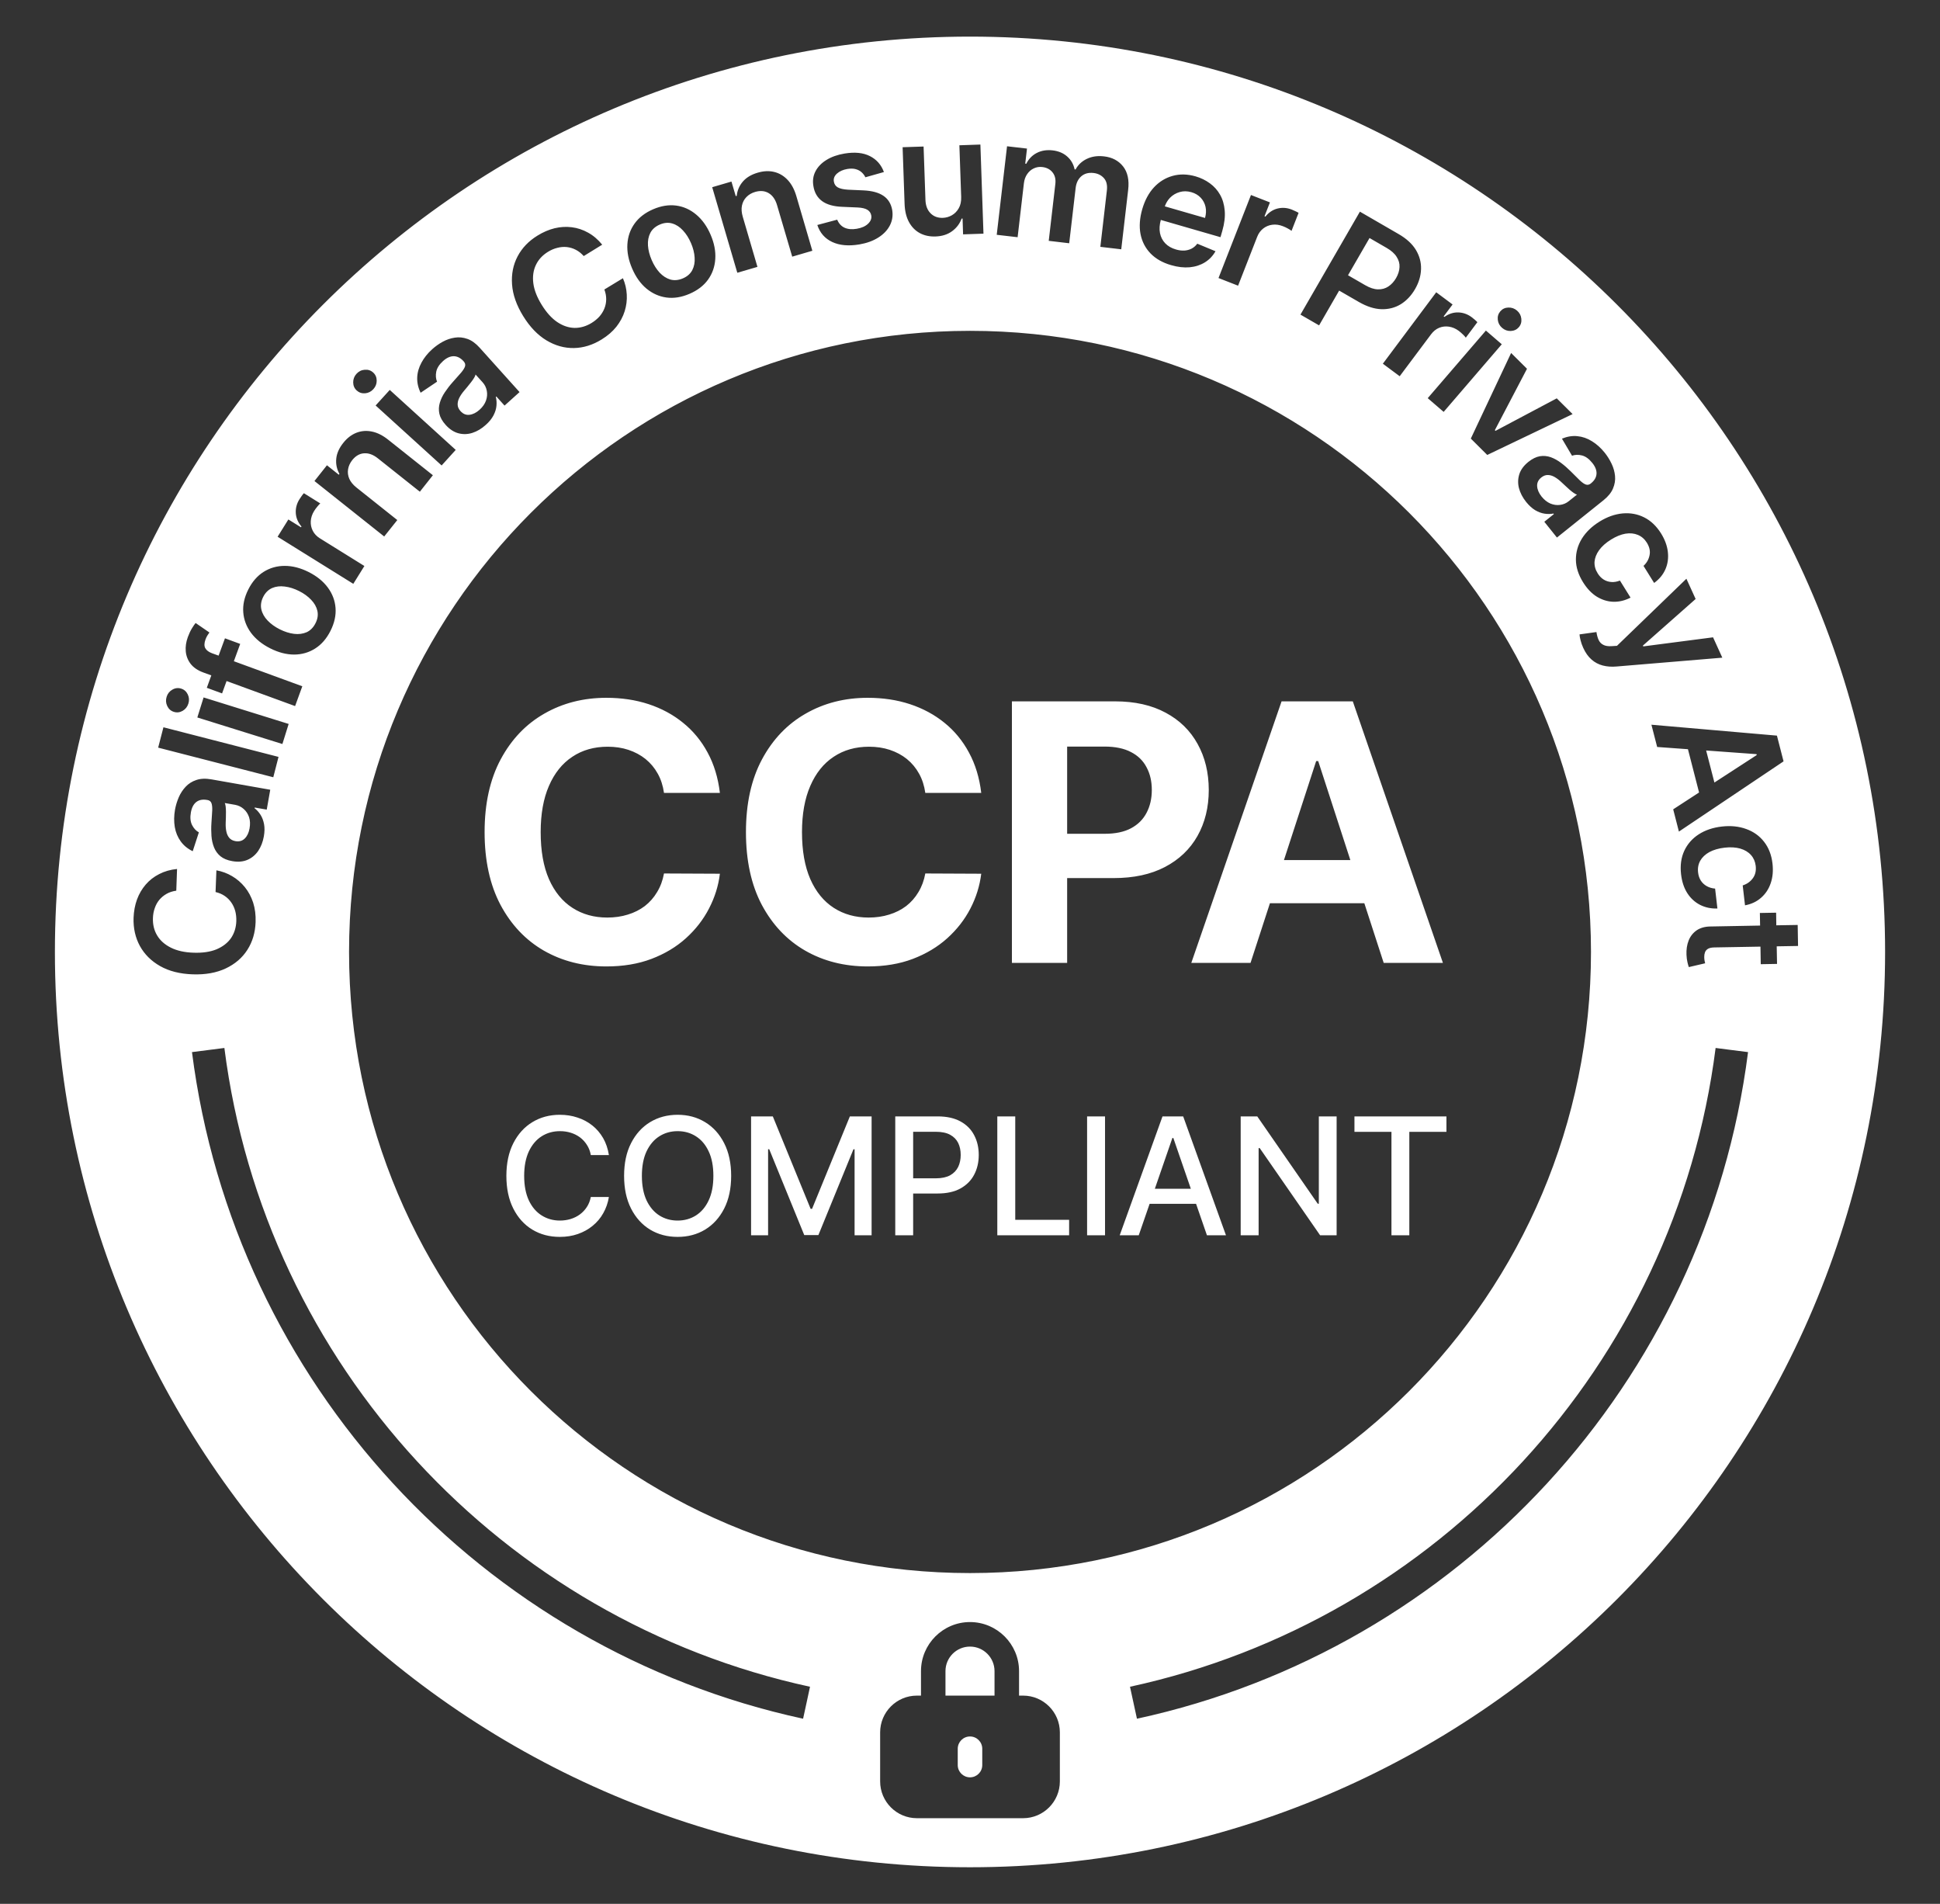 <svg width="53" height="52" viewBox="0 0 53 52" fill="none" xmlns="http://www.w3.org/2000/svg">
<rect x="0" y="0" width="53" height="52" fill="#333333" stroke="none"/>
<path d="M26.5 1C40.307 1 51.5 12.193 51.5 26C51.5 39.807 40.307 51 26.5 51C12.693 51 1.5 39.807 1.5 26C1.5 12.193 12.693 1 26.5 1ZM26.5 44.303C25.762 44.303 25.161 44.904 25.161 45.643V46.312H25.049C24.495 46.312 24.045 46.763 24.045 47.316V48.655C24.045 49.209 24.495 49.66 25.049 49.66H27.951C28.505 49.66 28.955 49.209 28.955 48.655V47.316C28.955 46.762 28.505 46.312 27.951 46.312H27.84V45.643C27.84 44.904 27.238 44.303 26.5 44.303ZM26.5 47.428C26.685 47.428 26.835 47.578 26.835 47.763V48.209C26.835 48.394 26.685 48.544 26.5 48.544C26.315 48.544 26.165 48.394 26.165 48.209V47.763C26.165 47.578 26.315 47.428 26.5 47.428ZM5.245 28.736C6.396 37.767 13.167 45.042 21.94 46.943L22.035 46.507L22.129 46.07C13.722 44.248 7.232 37.276 6.13 28.623L5.245 28.736ZM46.87 28.623C45.767 37.276 39.279 44.248 30.871 46.07L31.061 46.943C39.834 45.042 46.605 37.767 47.756 28.736L47.313 28.68L46.87 28.623ZM26.5 44.973C26.869 44.973 27.17 45.273 27.17 45.643V46.312H25.83V45.643C25.83 45.273 26.131 44.973 26.5 44.973ZM26.501 9.036C17.132 9.036 9.536 16.632 9.536 26.001C9.536 35.37 17.132 42.965 26.501 42.965C35.87 42.965 43.465 35.37 43.465 26.001C43.465 16.632 35.87 9.036 26.501 9.036ZM15.294 30.448C15.466 30.448 15.627 30.473 15.775 30.523C15.925 30.571 16.06 30.643 16.18 30.738C16.299 30.832 16.398 30.948 16.477 31.084C16.555 31.219 16.607 31.374 16.635 31.548H16.141C16.122 31.442 16.086 31.35 16.034 31.27C15.982 31.189 15.919 31.12 15.844 31.064C15.769 31.009 15.685 30.966 15.592 30.938C15.5 30.909 15.402 30.895 15.299 30.895C15.112 30.895 14.944 30.942 14.796 31.036C14.649 31.13 14.533 31.268 14.447 31.45C14.363 31.632 14.32 31.854 14.32 32.116C14.32 32.38 14.363 32.603 14.447 32.785C14.533 32.967 14.65 33.104 14.798 33.197C14.946 33.29 15.112 33.337 15.297 33.337C15.399 33.337 15.497 33.322 15.589 33.295C15.682 33.266 15.766 33.225 15.841 33.17C15.916 33.115 15.979 33.048 16.031 32.969C16.084 32.889 16.12 32.797 16.141 32.693L16.635 32.694C16.608 32.854 16.557 33.001 16.481 33.135C16.407 33.268 16.31 33.383 16.191 33.48C16.074 33.577 15.939 33.651 15.788 33.704C15.637 33.757 15.472 33.783 15.294 33.783C15.013 33.783 14.762 33.717 14.542 33.584C14.322 33.45 14.149 33.258 14.023 33.009C13.897 32.759 13.834 32.462 13.834 32.116C13.834 31.77 13.898 31.472 14.024 31.224C14.151 30.974 14.324 30.783 14.544 30.649C14.764 30.515 15.014 30.448 15.294 30.448ZM18.513 30.448C18.793 30.448 19.043 30.515 19.263 30.649C19.484 30.783 19.657 30.974 19.784 31.224C19.911 31.472 19.975 31.77 19.975 32.116C19.975 32.463 19.911 32.761 19.784 33.01C19.657 33.258 19.484 33.45 19.263 33.584C19.043 33.717 18.793 33.783 18.513 33.783C18.232 33.783 17.981 33.717 17.76 33.584C17.54 33.45 17.367 33.258 17.24 33.009C17.113 32.759 17.05 32.462 17.05 32.116C17.05 31.77 17.113 31.472 17.24 31.224C17.367 30.974 17.54 30.783 17.76 30.649C17.981 30.515 18.232 30.448 18.513 30.448ZM22.146 33.017H22.185L23.218 30.492H23.812V33.739H23.347V31.39H23.316L22.358 33.734H21.972L21.015 31.389H20.984V33.739H20.519V30.492H21.113L22.146 33.017ZM25.615 30.492C25.868 30.492 26.077 30.539 26.243 30.631C26.409 30.723 26.533 30.848 26.615 31.008C26.698 31.166 26.739 31.345 26.739 31.544C26.739 31.744 26.698 31.924 26.614 32.083C26.532 32.241 26.407 32.367 26.24 32.46C26.074 32.552 25.865 32.598 25.613 32.598H24.947V33.739H24.458V30.492H25.615ZM27.736 33.317H29.208V33.739H27.246V30.492H27.736V33.317ZM30.189 33.739H29.699V30.492H30.189V33.739ZM33.493 33.739H32.973L32.676 32.88H31.407L31.11 33.739H30.59L31.759 30.492H32.324L33.493 33.739ZM36 32.877H36.03V30.492H36.516V33.739H36.065L34.415 31.358H34.385V33.739H33.895V30.492H34.348L36 32.877ZM39.516 30.914H38.502V33.739H38.014V30.914H37.003V30.492H39.516V30.914ZM18.513 30.895C18.326 30.895 18.159 30.942 18.012 31.036C17.865 31.129 17.749 31.267 17.663 31.448C17.578 31.629 17.536 31.852 17.536 32.116C17.536 32.38 17.579 32.603 17.663 32.785C17.749 32.966 17.865 33.103 18.012 33.197C18.159 33.29 18.326 33.337 18.513 33.337C18.699 33.337 18.866 33.29 19.013 33.197C19.16 33.103 19.277 32.966 19.361 32.785C19.447 32.603 19.489 32.38 19.489 32.116C19.489 31.852 19.447 31.629 19.361 31.448C19.277 31.267 19.16 31.129 19.013 31.036C18.866 30.942 18.699 30.895 18.513 30.895ZM31.55 32.468H32.533L32.055 31.082H32.029L31.55 32.468ZM24.947 32.183H25.569C25.729 32.183 25.859 32.154 25.958 32.1C26.057 32.044 26.13 31.968 26.177 31.872C26.223 31.776 26.246 31.666 26.246 31.544C26.246 31.421 26.223 31.312 26.177 31.217C26.13 31.122 26.056 31.047 25.956 30.993C25.857 30.939 25.725 30.912 25.562 30.912H24.947V32.183ZM4.837 23.734C4.655 23.752 4.493 23.799 4.35 23.873C4.205 23.946 4.083 24.042 3.981 24.16C3.879 24.278 3.799 24.414 3.743 24.567C3.687 24.721 3.656 24.888 3.649 25.068C3.64 25.351 3.697 25.608 3.821 25.836C3.946 26.064 4.13 26.248 4.375 26.387C4.619 26.525 4.915 26.6 5.265 26.612C5.613 26.624 5.914 26.57 6.168 26.45C6.422 26.33 6.619 26.161 6.759 25.941C6.899 25.722 6.973 25.47 6.983 25.185C6.99 24.991 6.967 24.814 6.916 24.653C6.863 24.493 6.788 24.352 6.689 24.23C6.59 24.109 6.474 24.008 6.342 23.931C6.209 23.852 6.066 23.799 5.912 23.771L5.889 24.364C5.983 24.386 6.066 24.421 6.139 24.471C6.211 24.52 6.271 24.58 6.319 24.65C6.368 24.72 6.403 24.797 6.427 24.884C6.449 24.969 6.459 25.061 6.456 25.158C6.45 25.333 6.402 25.488 6.312 25.621C6.22 25.753 6.088 25.855 5.917 25.928C5.744 25.999 5.533 26.03 5.285 26.021C5.041 26.013 4.836 25.967 4.67 25.884C4.503 25.801 4.377 25.69 4.294 25.551C4.21 25.412 4.172 25.253 4.178 25.077C4.181 24.978 4.198 24.885 4.229 24.801C4.258 24.715 4.3 24.64 4.355 24.574C4.411 24.509 4.477 24.454 4.555 24.411C4.631 24.368 4.719 24.341 4.816 24.327L4.837 23.734ZM48.079 24.936L48.085 25.28L46.731 25.305C46.579 25.306 46.453 25.342 46.352 25.41C46.253 25.479 46.179 25.572 46.133 25.688C46.087 25.803 46.068 25.934 46.074 26.077C46.078 26.158 46.087 26.227 46.101 26.283C46.114 26.34 46.127 26.384 46.138 26.414L46.584 26.31C46.58 26.294 46.574 26.271 46.568 26.24C46.563 26.211 46.559 26.177 46.559 26.142C46.558 26.094 46.565 26.051 46.579 26.012C46.593 25.972 46.62 25.94 46.66 25.915C46.701 25.891 46.76 25.878 46.837 25.877L48.095 25.855L48.103 26.335L48.548 26.327L48.539 25.847L49.122 25.837L49.112 25.263L48.528 25.273L48.523 24.928L48.079 24.936ZM16.566 19.059C16.98 19.059 17.364 19.116 17.718 19.232C18.073 19.349 18.388 19.519 18.662 19.742C18.936 19.963 19.16 20.234 19.332 20.555C19.506 20.875 19.618 21.243 19.667 21.656H18.14C18.112 21.459 18.055 21.283 17.969 21.13C17.883 20.974 17.772 20.842 17.637 20.732C17.502 20.623 17.346 20.54 17.17 20.481C16.996 20.423 16.806 20.395 16.602 20.395C16.232 20.395 15.909 20.486 15.635 20.67C15.361 20.851 15.148 21.116 14.997 21.465C14.846 21.811 14.771 22.232 14.771 22.727C14.771 23.237 14.846 23.664 14.997 24.011C15.15 24.357 15.364 24.619 15.639 24.796C15.913 24.973 16.23 25.061 16.591 25.061C16.793 25.061 16.98 25.034 17.152 24.98C17.327 24.927 17.481 24.849 17.616 24.747C17.751 24.642 17.863 24.515 17.951 24.366C18.042 24.218 18.105 24.048 18.14 23.857L19.667 23.864C19.628 24.192 19.528 24.509 19.37 24.814C19.214 25.116 19.004 25.387 18.739 25.626C18.477 25.863 18.163 26.051 17.798 26.19C17.435 26.328 17.024 26.396 16.566 26.396C15.929 26.396 15.36 26.252 14.857 25.964C14.358 25.676 13.963 25.258 13.672 24.712C13.384 24.166 13.239 23.504 13.239 22.727C13.239 21.949 13.386 21.286 13.679 20.739C13.972 20.193 14.369 19.777 14.871 19.491C15.373 19.203 15.939 19.059 16.566 19.059ZM23.706 19.059C24.12 19.059 24.504 19.116 24.857 19.232C25.213 19.349 25.528 19.519 25.803 19.742C26.077 19.963 26.3 20.234 26.472 20.555C26.646 20.875 26.758 21.242 26.807 21.656H25.279C25.251 21.459 25.194 21.283 25.108 21.13C25.022 20.974 24.912 20.842 24.777 20.732C24.642 20.623 24.486 20.54 24.31 20.481C24.135 20.423 23.946 20.395 23.741 20.395C23.372 20.395 23.05 20.486 22.775 20.67C22.501 20.851 22.288 21.116 22.137 21.465C21.986 21.811 21.91 22.232 21.91 22.727C21.91 23.237 21.986 23.664 22.137 24.011C22.29 24.357 22.504 24.619 22.778 24.796C23.053 24.973 23.37 25.061 23.73 25.061C23.933 25.061 24.12 25.034 24.292 24.98C24.466 24.927 24.621 24.849 24.756 24.747C24.891 24.642 25.003 24.515 25.091 24.366C25.181 24.218 25.244 24.048 25.279 23.857L26.807 23.864C26.767 24.192 26.669 24.509 26.511 24.814C26.355 25.116 26.144 25.387 25.879 25.626C25.616 25.863 25.302 26.051 24.938 26.19C24.575 26.328 24.164 26.396 23.706 26.396C23.069 26.396 22.499 26.252 21.997 25.964C21.497 25.676 21.102 25.258 20.811 24.712C20.523 24.166 20.379 23.504 20.379 22.727C20.379 21.949 20.525 21.286 20.818 20.739C21.111 20.193 21.509 19.777 22.011 19.491C22.513 19.203 23.078 19.059 23.706 19.059ZM30.462 19.156C31.004 19.156 31.465 19.26 31.847 19.467C32.228 19.671 32.519 19.956 32.719 20.321C32.921 20.684 33.022 21.102 33.023 21.576C33.023 22.05 32.919 22.469 32.715 22.832C32.51 23.195 32.214 23.477 31.826 23.68C31.44 23.882 30.973 23.983 30.424 23.983H29.154V26.299H27.645V19.156H30.462ZM39.42 26.299H37.802L37.273 24.67H34.694L34.164 26.299H32.546L35.012 19.156H36.958L39.42 26.299ZM47.04 22.575C46.795 22.603 46.584 22.675 46.407 22.789C46.231 22.904 46.1 23.053 46.014 23.237C45.928 23.423 45.898 23.637 45.926 23.878C45.949 24.081 46.006 24.253 46.097 24.395C46.188 24.536 46.305 24.643 46.446 24.715C46.589 24.787 46.746 24.82 46.919 24.814L46.856 24.27C46.767 24.263 46.69 24.239 46.624 24.201C46.558 24.163 46.504 24.112 46.464 24.049C46.425 23.986 46.4 23.913 46.391 23.829C46.377 23.711 46.397 23.603 46.45 23.508C46.504 23.414 46.587 23.335 46.699 23.273C46.812 23.212 46.952 23.171 47.116 23.152C47.279 23.134 47.421 23.142 47.543 23.177C47.665 23.213 47.763 23.271 47.835 23.352C47.908 23.433 47.951 23.532 47.965 23.648C47.981 23.786 47.953 23.9 47.884 23.991C47.816 24.083 47.724 24.147 47.61 24.183L47.673 24.727C47.846 24.695 47.992 24.626 48.112 24.52C48.233 24.415 48.321 24.282 48.375 24.122C48.43 23.963 48.446 23.784 48.424 23.588C48.397 23.352 48.32 23.153 48.194 22.992C48.07 22.832 47.907 22.715 47.707 22.643C47.508 22.57 47.286 22.547 47.04 22.575ZM5.778 21.287C5.619 21.259 5.481 21.264 5.364 21.304C5.248 21.342 5.151 21.404 5.073 21.487C4.994 21.571 4.93 21.668 4.883 21.777C4.836 21.887 4.802 22 4.781 22.115C4.752 22.283 4.75 22.441 4.775 22.588C4.8 22.735 4.854 22.865 4.936 22.979C5.016 23.091 5.126 23.182 5.265 23.249L5.433 22.734C5.355 22.692 5.293 22.625 5.247 22.534C5.201 22.442 5.19 22.327 5.215 22.189C5.238 22.058 5.288 21.963 5.364 21.904C5.441 21.846 5.539 21.828 5.656 21.849L5.666 21.85C5.72 21.859 5.757 21.887 5.775 21.932C5.793 21.976 5.801 22.043 5.798 22.133C5.794 22.222 5.787 22.339 5.776 22.481C5.768 22.6 5.769 22.717 5.777 22.831C5.785 22.944 5.809 23.048 5.847 23.144C5.885 23.239 5.943 23.32 6.022 23.386C6.102 23.451 6.21 23.497 6.345 23.52C6.502 23.548 6.64 23.536 6.76 23.485C6.879 23.434 6.977 23.352 7.054 23.241C7.129 23.129 7.181 22.997 7.208 22.845C7.23 22.72 7.232 22.608 7.214 22.51C7.195 22.41 7.162 22.324 7.116 22.253C7.069 22.18 7.015 22.12 6.954 22.074L6.958 22.056L7.287 22.113L7.383 21.57L5.778 21.287ZM35.077 23.491H36.891L36.013 20.788H35.957L35.077 23.491ZM6.423 21.982C6.511 21.998 6.589 22.035 6.656 22.094C6.723 22.152 6.773 22.227 6.804 22.318C6.834 22.409 6.838 22.512 6.818 22.625C6.798 22.742 6.754 22.835 6.688 22.901C6.621 22.968 6.536 22.992 6.432 22.974C6.359 22.961 6.303 22.931 6.264 22.885C6.224 22.838 6.197 22.778 6.183 22.707C6.168 22.636 6.163 22.557 6.166 22.471C6.167 22.433 6.169 22.387 6.171 22.335C6.173 22.283 6.173 22.229 6.173 22.176C6.173 22.122 6.17 22.074 6.165 22.03C6.16 21.986 6.152 21.953 6.141 21.933L6.423 21.982ZM29.154 22.773H30.18C30.47 22.773 30.71 22.723 30.898 22.623C31.089 22.521 31.23 22.38 31.323 22.201C31.419 22.02 31.467 21.811 31.467 21.576C31.467 21.339 31.419 21.133 31.323 20.956C31.23 20.777 31.089 20.639 30.898 20.541C30.708 20.441 30.466 20.391 30.173 20.391H29.154V22.773ZM45.273 20.402L46.114 20.463L46.418 21.645L45.711 22.105L45.867 22.713L48.726 20.795L48.545 20.092L45.116 19.794L45.273 20.402ZM47.987 20.598L47.994 20.622L46.837 21.373L46.611 20.498L47.987 20.598ZM4.321 20.42L7.466 21.229L7.609 20.673L4.465 19.864L4.321 20.42ZM5.391 19.596L7.715 20.321L7.886 19.773L5.562 19.049L5.391 19.596ZM4.949 18.808C4.867 18.782 4.786 18.791 4.709 18.836C4.632 18.879 4.579 18.945 4.552 19.032C4.525 19.119 4.531 19.203 4.569 19.283C4.607 19.364 4.668 19.418 4.751 19.443C4.832 19.469 4.912 19.459 4.99 19.415C5.067 19.37 5.119 19.304 5.146 19.218C5.174 19.13 5.168 19.046 5.13 18.967C5.091 18.886 5.031 18.833 4.949 18.808ZM5.244 17.161C5.203 17.228 5.165 17.309 5.131 17.402C5.083 17.534 5.064 17.663 5.075 17.79C5.086 17.916 5.131 18.031 5.209 18.133C5.288 18.234 5.405 18.313 5.559 18.369L5.773 18.447L5.65 18.786L6.067 18.939L6.19 18.601L8.062 19.285L8.259 18.744L6.389 18.06L6.562 17.587L6.146 17.434L5.972 17.907L5.792 17.842C5.703 17.809 5.642 17.763 5.609 17.705C5.576 17.646 5.578 17.566 5.614 17.466C5.63 17.423 5.647 17.385 5.668 17.354C5.687 17.322 5.705 17.296 5.721 17.275L5.344 17.016C5.319 17.046 5.285 17.094 5.244 17.161ZM44.175 17.639L44.034 17.648C43.937 17.655 43.859 17.643 43.803 17.613C43.746 17.585 43.703 17.54 43.675 17.481C43.647 17.422 43.627 17.349 43.614 17.263L43.152 17.327C43.154 17.369 43.163 17.423 43.18 17.487C43.196 17.553 43.22 17.621 43.252 17.692C43.314 17.829 43.39 17.936 43.48 18.014C43.569 18.093 43.672 18.147 43.787 18.177C43.902 18.207 44.028 18.216 44.164 18.204L47.053 17.963L46.8 17.407L44.893 17.655L44.883 17.633L46.324 16.36L46.072 15.807L44.175 17.639ZM7.777 15.456C7.566 15.456 7.374 15.511 7.202 15.619C7.03 15.728 6.89 15.888 6.783 16.101C6.676 16.313 6.63 16.521 6.646 16.724C6.661 16.926 6.732 17.113 6.857 17.284C6.984 17.454 7.159 17.596 7.384 17.709C7.608 17.822 7.826 17.878 8.037 17.878C8.248 17.877 8.44 17.821 8.611 17.712C8.783 17.603 8.922 17.443 9.029 17.23C9.136 17.018 9.182 16.81 9.167 16.607C9.152 16.405 9.082 16.218 8.957 16.049C8.832 15.879 8.657 15.737 8.433 15.624C8.208 15.511 7.989 15.455 7.777 15.456ZM7.779 16.02C7.906 16.035 8.037 16.076 8.17 16.143C8.302 16.209 8.412 16.289 8.5 16.382C8.589 16.474 8.646 16.575 8.671 16.685C8.695 16.794 8.678 16.906 8.62 17.021C8.561 17.139 8.479 17.221 8.377 17.268C8.274 17.312 8.159 17.328 8.032 17.312C7.906 17.296 7.776 17.255 7.644 17.189C7.511 17.122 7.4 17.042 7.312 16.95C7.223 16.857 7.165 16.755 7.14 16.645C7.115 16.535 7.132 16.42 7.191 16.302C7.249 16.187 7.331 16.107 7.434 16.061C7.537 16.017 7.652 16.003 7.779 16.02ZM44.328 14.023C44.117 14.043 43.906 14.117 43.696 14.248C43.487 14.378 43.327 14.533 43.216 14.712C43.106 14.891 43.052 15.083 43.053 15.286C43.054 15.491 43.12 15.696 43.248 15.902C43.356 16.075 43.48 16.207 43.623 16.296C43.767 16.384 43.918 16.431 44.076 16.436C44.236 16.44 44.392 16.402 44.546 16.323L44.256 15.857C44.173 15.889 44.093 15.903 44.017 15.896C43.941 15.89 43.871 15.867 43.808 15.827C43.745 15.787 43.692 15.731 43.648 15.659C43.584 15.558 43.556 15.453 43.562 15.344C43.571 15.235 43.613 15.129 43.688 15.025C43.763 14.921 43.872 14.825 44.013 14.737C44.152 14.651 44.284 14.597 44.409 14.576C44.535 14.556 44.647 14.568 44.747 14.61C44.848 14.652 44.929 14.723 44.991 14.822C45.064 14.94 45.089 15.054 45.065 15.166C45.043 15.278 44.988 15.375 44.9 15.456L45.19 15.922C45.333 15.818 45.436 15.693 45.499 15.547C45.563 15.4 45.584 15.242 45.565 15.074C45.546 14.906 45.484 14.738 45.38 14.57C45.254 14.369 45.1 14.222 44.918 14.131C44.737 14.04 44.54 14.004 44.328 14.023ZM8.239 13.55C8.216 13.581 8.196 13.611 8.18 13.638C8.106 13.756 8.073 13.883 8.081 14.016C8.089 14.147 8.141 14.269 8.236 14.381L8.223 14.402L7.878 14.188L7.584 14.66L9.652 15.946L9.955 15.459L8.739 14.703C8.652 14.649 8.587 14.58 8.545 14.498C8.503 14.416 8.485 14.328 8.49 14.234C8.496 14.14 8.526 14.047 8.581 13.958C8.607 13.917 8.636 13.876 8.67 13.836C8.703 13.795 8.73 13.766 8.75 13.75L8.302 13.471C8.283 13.49 8.262 13.517 8.239 13.55ZM43.093 11.913C42.955 11.899 42.814 11.922 42.672 11.981L42.947 12.447C43.03 12.417 43.122 12.415 43.221 12.44C43.32 12.466 43.413 12.534 43.501 12.644C43.584 12.747 43.623 12.848 43.616 12.944C43.609 13.04 43.559 13.126 43.466 13.2L43.458 13.207C43.415 13.241 43.37 13.25 43.324 13.234C43.279 13.219 43.224 13.18 43.159 13.119C43.095 13.057 43.012 12.975 42.911 12.873C42.827 12.789 42.739 12.712 42.648 12.644C42.557 12.575 42.464 12.523 42.367 12.488C42.27 12.454 42.17 12.444 42.068 12.461C41.967 12.478 41.862 12.53 41.755 12.615C41.631 12.715 41.548 12.826 41.508 12.949C41.468 13.073 41.464 13.201 41.497 13.332C41.532 13.463 41.597 13.589 41.693 13.709C41.773 13.808 41.855 13.883 41.941 13.935C42.029 13.986 42.115 14.018 42.199 14.03C42.285 14.043 42.365 14.041 42.44 14.026L42.451 14.042L42.19 14.251L42.535 14.682L43.808 13.662C43.933 13.561 44.02 13.454 44.067 13.341C44.115 13.228 44.133 13.114 44.122 13C44.111 12.885 44.08 12.774 44.028 12.666C43.977 12.558 43.915 12.459 43.842 12.367C43.735 12.234 43.619 12.129 43.491 12.051C43.365 11.972 43.232 11.926 43.093 11.913ZM10.16 11.787C10.011 11.756 9.869 11.768 9.734 11.821C9.601 11.874 9.481 11.966 9.377 12.098C9.264 12.24 9.2 12.384 9.186 12.531C9.172 12.677 9.202 12.815 9.273 12.943L9.256 12.966L8.932 12.708L8.591 13.138L10.496 14.653L10.854 14.204L9.737 13.315C9.646 13.242 9.581 13.163 9.543 13.078C9.506 12.992 9.495 12.905 9.509 12.818C9.523 12.73 9.561 12.646 9.623 12.567C9.715 12.452 9.823 12.389 9.947 12.381C10.072 12.372 10.198 12.418 10.325 12.52L11.47 13.43L11.826 12.98L10.613 12.016C10.462 11.894 10.31 11.817 10.16 11.787ZM42.286 12.974C42.348 12.974 42.41 12.993 42.473 13.029C42.536 13.066 42.599 13.113 42.661 13.173C42.689 13.199 42.723 13.23 42.761 13.266C42.799 13.301 42.837 13.338 42.878 13.373C42.918 13.408 42.957 13.438 42.993 13.463C43.03 13.489 43.06 13.504 43.083 13.509L42.859 13.688C42.789 13.745 42.709 13.779 42.621 13.79C42.533 13.802 42.444 13.79 42.355 13.753C42.267 13.715 42.187 13.651 42.115 13.562C42.041 13.468 42 13.374 41.994 13.28C41.988 13.187 42.026 13.107 42.108 13.041C42.166 12.995 42.225 12.972 42.286 12.974ZM10.262 11.075L12.065 12.713L12.45 12.288L10.648 10.65L10.262 11.075ZM40.182 11.979L40.631 12.426L42.963 11.31L42.53 10.88L40.856 11.768L40.839 11.749L41.717 10.072L41.283 9.641L40.182 11.979ZM12.425 9.222C12.311 9.239 12.201 9.276 12.097 9.333C11.992 9.39 11.896 9.459 11.809 9.537C11.682 9.651 11.584 9.774 11.514 9.905C11.443 10.036 11.403 10.172 11.398 10.312C11.393 10.45 11.424 10.589 11.491 10.727L11.94 10.425C11.906 10.344 11.899 10.253 11.918 10.153C11.938 10.053 12 9.955 12.104 9.861C12.203 9.772 12.302 9.728 12.398 9.729C12.495 9.731 12.583 9.777 12.663 9.865L12.669 9.872C12.706 9.913 12.718 9.957 12.705 10.004C12.692 10.05 12.656 10.107 12.599 10.176C12.54 10.244 12.463 10.331 12.367 10.438C12.288 10.526 12.217 10.619 12.153 10.714C12.09 10.808 12.044 10.904 12.015 11.003C11.986 11.101 11.982 11.201 12.004 11.302C12.026 11.402 12.084 11.504 12.176 11.606C12.283 11.725 12.399 11.8 12.524 11.834C12.65 11.867 12.778 11.864 12.906 11.823C13.035 11.781 13.157 11.709 13.271 11.605C13.366 11.521 13.436 11.434 13.482 11.345C13.529 11.255 13.556 11.167 13.563 11.082C13.571 10.996 13.565 10.915 13.546 10.842L13.56 10.829L13.784 11.078L14.194 10.709L13.104 9.497C12.996 9.377 12.884 9.296 12.768 9.256C12.652 9.215 12.538 9.204 12.425 9.222ZM13.185 10.442C13.245 10.509 13.283 10.586 13.299 10.674C13.316 10.761 13.309 10.85 13.277 10.941C13.245 11.031 13.186 11.116 13.101 11.192C13.012 11.272 12.92 11.318 12.827 11.329C12.734 11.341 12.652 11.307 12.581 11.229C12.532 11.174 12.505 11.116 12.503 11.056C12.5 10.994 12.515 10.93 12.548 10.865C12.58 10.801 12.625 10.736 12.681 10.67C12.705 10.641 12.735 10.605 12.769 10.565C12.802 10.525 12.835 10.484 12.868 10.441C12.901 10.399 12.929 10.359 12.952 10.321C12.976 10.283 12.989 10.252 12.992 10.229L13.185 10.442ZM39.005 10.875L39.44 11.25L41.028 9.403L40.594 9.029L39.005 10.875ZM9.965 10.099C9.876 10.105 9.801 10.142 9.739 10.21C9.678 10.277 9.648 10.356 9.649 10.445C9.65 10.534 9.682 10.608 9.746 10.666C9.809 10.723 9.886 10.749 9.976 10.742C10.064 10.734 10.139 10.696 10.2 10.629C10.262 10.561 10.292 10.483 10.291 10.395C10.29 10.305 10.258 10.231 10.194 10.174C10.13 10.116 10.053 10.091 9.965 10.099ZM37.779 9.934L38.239 10.276L39.096 9.131C39.158 9.048 39.232 8.988 39.317 8.953C39.403 8.918 39.492 8.908 39.585 8.922C39.679 8.936 39.768 8.974 39.852 9.036C39.89 9.065 39.929 9.098 39.966 9.135C40.004 9.171 40.031 9.201 40.045 9.223L40.361 8.8C40.343 8.78 40.319 8.756 40.288 8.73C40.259 8.705 40.23 8.682 40.205 8.663C40.093 8.58 39.971 8.537 39.838 8.533C39.706 8.53 39.58 8.57 39.46 8.656L39.44 8.642L39.684 8.316L39.237 7.983L37.779 9.934ZM15.623 6.207C15.468 6.187 15.311 6.196 15.152 6.234C14.994 6.273 14.837 6.34 14.684 6.435C14.443 6.583 14.261 6.773 14.14 7.003C14.019 7.233 13.969 7.488 13.989 7.769C14.009 8.048 14.11 8.337 14.294 8.635C14.477 8.931 14.689 9.152 14.93 9.297C15.17 9.441 15.422 9.511 15.682 9.506C15.941 9.501 16.193 9.422 16.436 9.272C16.6 9.171 16.735 9.055 16.84 8.923C16.944 8.79 17.02 8.649 17.066 8.5C17.113 8.35 17.132 8.197 17.123 8.044C17.115 7.89 17.08 7.741 17.018 7.599L16.511 7.907C16.545 7.998 16.562 8.087 16.561 8.175C16.56 8.262 16.544 8.346 16.512 8.425C16.481 8.503 16.436 8.576 16.377 8.644C16.318 8.709 16.248 8.768 16.165 8.819C16.016 8.911 15.86 8.957 15.699 8.956C15.539 8.953 15.381 8.901 15.226 8.798C15.071 8.694 14.928 8.535 14.798 8.324C14.67 8.117 14.594 7.921 14.57 7.736C14.547 7.551 14.57 7.384 14.64 7.238C14.709 7.091 14.819 6.972 14.969 6.879C15.053 6.827 15.139 6.79 15.227 6.769C15.314 6.746 15.401 6.739 15.486 6.748C15.572 6.758 15.654 6.782 15.732 6.823C15.81 6.863 15.882 6.92 15.947 6.994L16.452 6.683C16.337 6.542 16.208 6.432 16.066 6.354C15.925 6.275 15.777 6.226 15.623 6.207ZM41.206 8.4C41.117 8.403 41.045 8.437 40.988 8.503C40.933 8.568 40.909 8.645 40.919 8.734C40.929 8.823 40.969 8.897 41.038 8.956C41.108 9.016 41.187 9.044 41.274 9.04C41.364 9.036 41.437 9.002 41.493 8.938C41.55 8.872 41.572 8.794 41.562 8.706C41.553 8.618 41.514 8.543 41.444 8.483C41.375 8.424 41.296 8.397 41.206 8.4ZM35.528 8.593L36.037 8.887L36.585 7.937L37.124 8.248C37.341 8.373 37.547 8.439 37.741 8.445C37.936 8.45 38.112 8.405 38.269 8.309C38.425 8.212 38.556 8.074 38.66 7.894C38.763 7.715 38.817 7.533 38.822 7.35C38.828 7.166 38.781 6.991 38.681 6.825C38.581 6.66 38.422 6.515 38.206 6.391L37.152 5.781L35.528 8.593ZM18.474 5.615C18.272 5.588 18.061 5.622 17.843 5.716C17.625 5.81 17.456 5.94 17.338 6.104C17.219 6.269 17.153 6.458 17.14 6.67C17.127 6.881 17.17 7.103 17.27 7.334C17.369 7.565 17.5 7.748 17.662 7.883C17.825 8.017 18.007 8.099 18.208 8.126C18.409 8.153 18.62 8.119 18.838 8.025C19.056 7.931 19.225 7.802 19.344 7.637C19.462 7.472 19.528 7.284 19.541 7.073C19.555 6.862 19.513 6.641 19.413 6.41C19.314 6.179 19.182 5.996 19.019 5.86C18.857 5.724 18.675 5.642 18.474 5.615ZM37.882 6.771C38.009 6.844 38.101 6.926 38.156 7.016C38.213 7.105 38.24 7.198 38.234 7.296C38.23 7.395 38.198 7.494 38.141 7.594C38.083 7.693 38.012 7.771 37.929 7.825C37.846 7.88 37.751 7.906 37.645 7.903C37.54 7.901 37.424 7.863 37.298 7.79L36.827 7.518L37.415 6.501L37.882 6.771ZM33.289 7.594L33.824 7.803L34.345 6.47C34.382 6.373 34.439 6.297 34.512 6.24C34.585 6.184 34.668 6.149 34.761 6.138C34.855 6.126 34.95 6.14 35.048 6.178C35.093 6.195 35.139 6.216 35.185 6.242C35.231 6.267 35.265 6.289 35.284 6.306L35.477 5.813C35.454 5.799 35.423 5.783 35.387 5.767C35.352 5.75 35.319 5.735 35.29 5.724C35.16 5.673 35.03 5.664 34.9 5.696C34.773 5.728 34.663 5.801 34.57 5.916L34.546 5.906L34.694 5.528L34.176 5.326L33.289 7.594ZM18.026 6.133C18.145 6.082 18.258 6.072 18.366 6.104C18.474 6.135 18.571 6.199 18.658 6.294C18.746 6.387 18.819 6.503 18.878 6.64C18.936 6.775 18.97 6.908 18.977 7.035C18.986 7.162 18.965 7.276 18.914 7.376C18.863 7.475 18.777 7.551 18.659 7.602C18.538 7.654 18.423 7.665 18.314 7.635C18.207 7.603 18.109 7.54 18.021 7.447C17.935 7.353 17.862 7.238 17.804 7.103C17.745 6.966 17.711 6.833 17.702 6.706C17.694 6.577 17.715 6.463 17.766 6.362C17.818 6.262 17.905 6.185 18.026 6.133ZM21.15 4.696C21.011 4.662 20.86 4.669 20.698 4.717C20.524 4.768 20.389 4.849 20.293 4.961C20.198 5.072 20.142 5.202 20.127 5.349L20.1 5.356L19.983 4.959L19.457 5.113L20.143 7.45L20.693 7.289L20.292 5.92C20.259 5.808 20.251 5.705 20.27 5.614C20.289 5.523 20.33 5.445 20.392 5.382C20.454 5.317 20.534 5.27 20.63 5.242C20.772 5.201 20.896 5.212 21.002 5.276C21.109 5.341 21.185 5.451 21.23 5.607L21.643 7.01L22.193 6.849L21.757 5.36C21.703 5.174 21.623 5.025 21.518 4.914C21.413 4.803 21.291 4.73 21.15 4.696ZM32.663 4.817C32.44 4.753 32.23 4.749 32.035 4.804C31.841 4.858 31.67 4.962 31.525 5.118C31.382 5.273 31.276 5.472 31.206 5.712C31.136 5.956 31.119 6.183 31.158 6.39C31.198 6.596 31.289 6.773 31.43 6.92C31.572 7.067 31.761 7.175 31.995 7.242C32.177 7.295 32.346 7.314 32.503 7.3C32.66 7.285 32.799 7.239 32.918 7.165C33.039 7.09 33.135 6.989 33.207 6.862L32.709 6.656C32.666 6.715 32.613 6.76 32.553 6.791C32.492 6.822 32.426 6.839 32.355 6.844C32.283 6.847 32.207 6.838 32.127 6.814C32.007 6.78 31.91 6.724 31.835 6.647C31.761 6.57 31.712 6.476 31.69 6.365C31.669 6.257 31.677 6.138 31.713 6.007L33.343 6.478L33.392 6.309C33.451 6.104 33.473 5.918 33.459 5.754C33.445 5.588 33.403 5.443 33.331 5.317C33.261 5.193 33.167 5.089 33.052 5.006C32.937 4.922 32.807 4.859 32.663 4.817ZM27.23 6.413L27.801 6.479L27.972 5.009C27.983 4.909 28.014 4.825 28.062 4.755C28.111 4.684 28.171 4.632 28.243 4.599C28.315 4.565 28.392 4.552 28.474 4.562C28.594 4.576 28.688 4.624 28.754 4.707C28.821 4.79 28.846 4.895 28.832 5.02L28.651 6.578L29.21 6.644L29.386 5.135C29.402 4.999 29.453 4.892 29.539 4.816C29.627 4.739 29.739 4.709 29.877 4.725C29.992 4.738 30.086 4.785 30.157 4.864C30.229 4.943 30.257 5.057 30.239 5.207L30.061 6.742L30.632 6.809L30.821 5.186C30.853 4.916 30.806 4.702 30.682 4.545C30.557 4.388 30.384 4.296 30.161 4.271C29.986 4.25 29.83 4.273 29.692 4.339C29.556 4.404 29.453 4.501 29.384 4.629L29.358 4.626C29.328 4.484 29.26 4.367 29.156 4.275C29.053 4.183 28.92 4.126 28.757 4.107C28.595 4.089 28.451 4.112 28.325 4.177C28.2 4.241 28.104 4.34 28.037 4.473L28.009 4.469L28.057 4.058L27.512 3.995L27.23 6.413ZM23.071 4.194C22.88 4.226 22.715 4.284 22.578 4.369C22.442 4.453 22.342 4.557 22.278 4.68C22.215 4.802 22.196 4.936 22.222 5.084C22.25 5.259 22.328 5.396 22.458 5.492C22.587 5.587 22.772 5.64 23.01 5.649L23.434 5.667C23.548 5.673 23.636 5.693 23.695 5.729C23.756 5.765 23.791 5.818 23.803 5.887C23.816 5.968 23.787 6.043 23.714 6.112C23.642 6.181 23.538 6.227 23.403 6.249C23.273 6.271 23.163 6.26 23.072 6.219C22.982 6.177 22.915 6.104 22.872 6L22.329 6.145C22.4 6.36 22.535 6.515 22.735 6.609C22.935 6.703 23.183 6.725 23.477 6.676C23.677 6.642 23.849 6.58 23.992 6.49C24.136 6.4 24.241 6.29 24.309 6.161C24.377 6.031 24.399 5.89 24.375 5.738C24.345 5.567 24.265 5.436 24.136 5.349C24.008 5.261 23.826 5.211 23.591 5.2L23.166 5.181C23.04 5.173 22.946 5.152 22.886 5.117C22.826 5.082 22.792 5.029 22.781 4.959C22.767 4.878 22.795 4.805 22.865 4.741C22.937 4.677 23.032 4.635 23.149 4.615C23.237 4.601 23.314 4.602 23.379 4.62C23.444 4.638 23.498 4.667 23.541 4.707C23.585 4.747 23.618 4.792 23.642 4.842L24.148 4.699C24.076 4.501 23.948 4.356 23.766 4.264C23.584 4.171 23.353 4.147 23.071 4.194ZM26.21 3.968L26.259 5.378C26.263 5.501 26.241 5.605 26.192 5.689C26.145 5.772 26.081 5.836 26.004 5.88C25.926 5.924 25.844 5.947 25.76 5.95C25.623 5.955 25.51 5.914 25.423 5.826C25.335 5.738 25.289 5.617 25.283 5.463L25.232 4.002L24.659 4.021L24.713 5.571C24.72 5.766 24.76 5.931 24.833 6.065C24.906 6.199 25.005 6.3 25.129 6.367C25.254 6.434 25.396 6.464 25.556 6.459C25.738 6.453 25.891 6.404 26.013 6.313C26.135 6.223 26.221 6.108 26.271 5.97L26.297 5.969L26.311 6.401L26.868 6.382L26.784 3.948L26.21 3.968ZM32.227 5.246C32.328 5.216 32.434 5.217 32.547 5.249C32.653 5.279 32.738 5.331 32.804 5.401C32.87 5.472 32.914 5.555 32.935 5.651C32.956 5.746 32.95 5.847 32.921 5.953L31.822 5.636C31.854 5.546 31.901 5.467 31.965 5.401C32.038 5.327 32.126 5.275 32.227 5.246Z" fill="white"/>
</svg>
